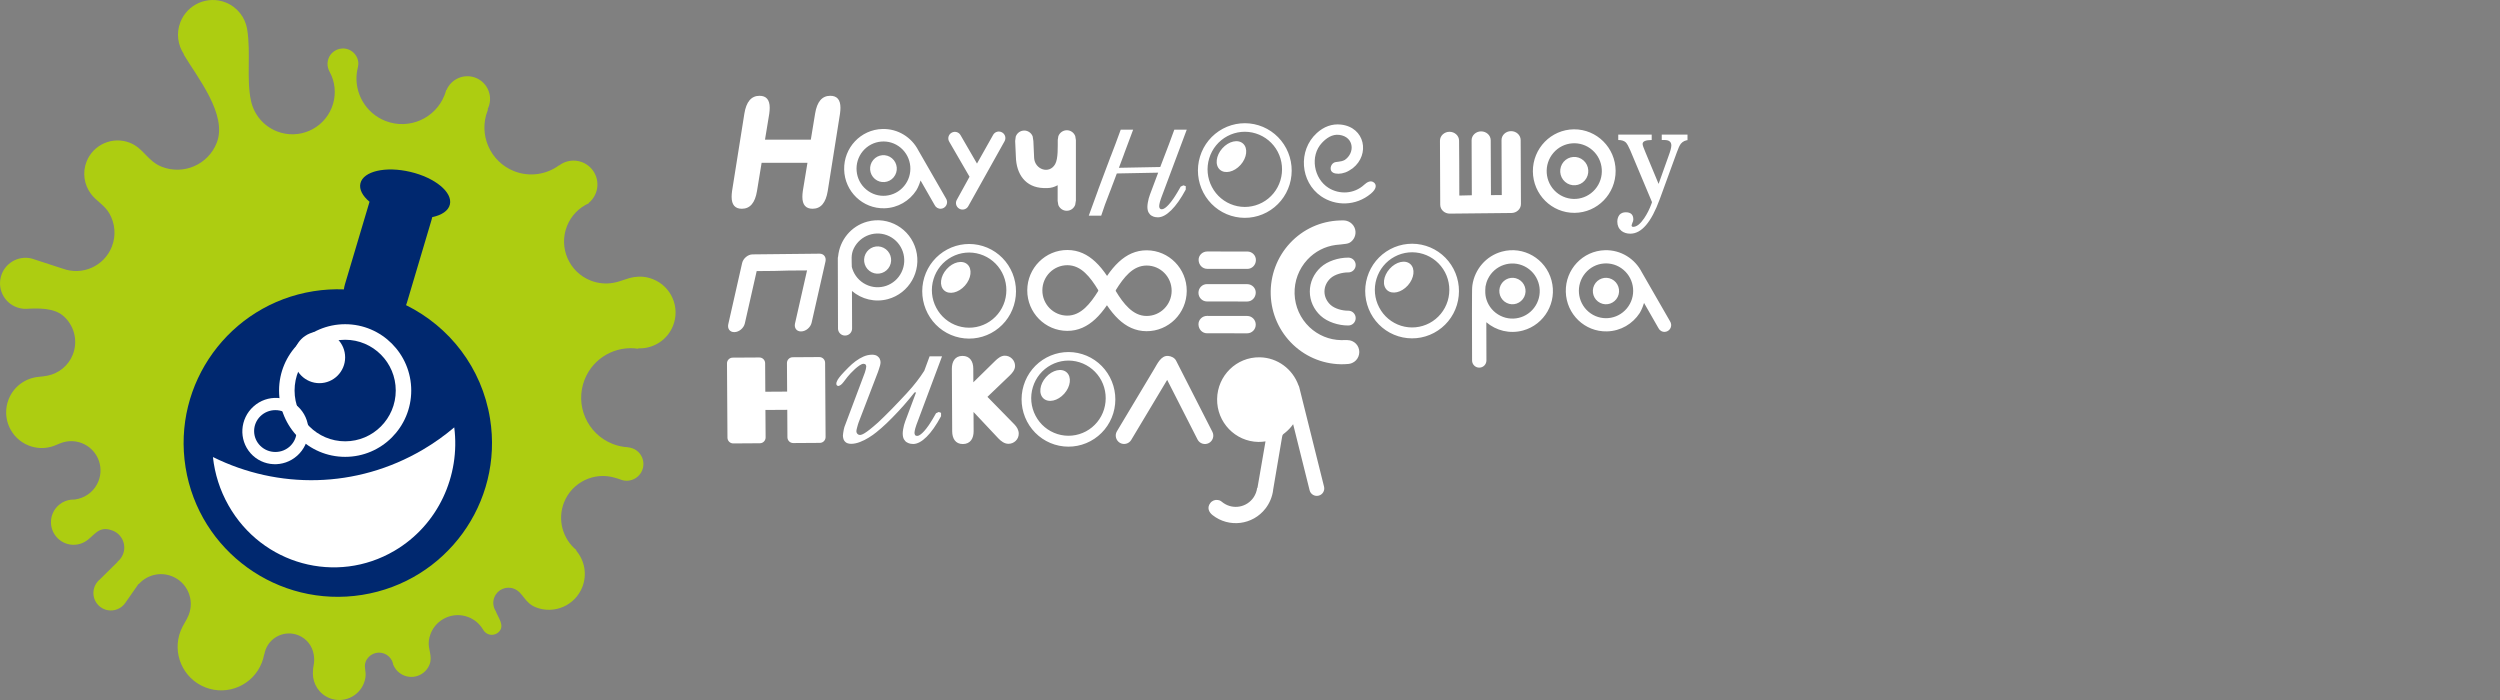 <?xml version="1.0" encoding="UTF-8"?> <svg xmlns="http://www.w3.org/2000/svg" width="200" height="56" viewBox="0 0 200 56" fill="none"><rect x="0" y="0" width="200" height="56" fill="#808080" stroke="none"/><g clip-path="url(#clip0_3751_7737)"><path fill-rule="evenodd" clip-rule="evenodd" d="M15.098 49.191C15.58 47.965 14.978 46.58 13.752 46.098C12.797 45.722 11.746 46.005 11.101 46.728L11.083 46.712L10.04 48.209L10.037 48.213C9.729 48.676 9.16 48.93 8.583 48.809C7.827 48.65 7.343 47.908 7.503 47.152C7.55 46.925 7.65 46.721 7.789 46.553H7.788L7.792 46.55C7.852 46.477 7.919 46.41 7.992 46.351L9.405 44.956L9.393 44.942C9.586 44.789 9.744 44.583 9.841 44.337C10.135 43.59 9.768 42.746 9.02 42.452C7.824 41.982 7.544 42.932 6.755 43.362C6.301 43.61 5.743 43.663 5.224 43.458C4.295 43.091 3.837 42.041 4.203 41.11C4.455 40.467 5.036 40.05 5.679 39.975C5.957 39.978 6.052 39.958 6.269 39.905C6.976 39.726 7.591 39.221 7.879 38.491C8.352 37.288 7.76 35.928 6.557 35.455C6.02 35.244 5.452 35.245 4.945 35.418C4.613 35.531 4.432 35.647 4.104 35.737C3.529 35.898 2.898 35.879 2.299 35.644C0.834 35.067 0.113 33.411 0.69 31.946C1.091 30.926 2.016 30.266 3.034 30.155C3.386 30.117 3.546 30.104 3.817 30.049C4.697 29.869 5.473 29.261 5.826 28.363C6.272 27.227 5.91 25.971 5.017 25.235C4.281 24.629 3.052 24.653 2.159 24.704C1.956 24.716 1.748 24.697 1.541 24.644C0.448 24.366 -0.213 23.255 0.065 22.162C0.342 21.07 1.453 20.409 2.546 20.686C2.634 20.709 2.721 20.737 2.804 20.77L5.005 21.488L5.006 21.485C6.574 22.076 8.331 21.3 8.946 19.736C9.303 18.83 9.198 17.857 8.748 17.075C8.351 16.388 7.703 16.095 7.258 15.487C6.735 14.772 6.578 13.813 6.925 12.928C7.465 11.555 9.016 10.882 10.387 11.421C11.486 11.853 11.801 12.893 12.94 13.341C14.682 14.027 16.653 13.17 17.338 11.426C18.228 9.164 15.747 6.136 14.694 4.354L14.717 4.344C14.223 3.61 14.085 2.652 14.433 1.766C14.996 0.335 16.613 -0.369 18.044 0.194C18.992 0.567 19.621 1.404 19.773 2.341C20.082 4.259 19.7 6.278 20.078 8.059C20.307 9.132 21.054 10.076 22.153 10.508C23.892 11.193 25.86 10.337 26.546 8.596C26.876 7.756 26.847 6.86 26.533 6.085C26.444 5.866 26.306 5.664 26.244 5.436C26.177 5.188 26.185 4.917 26.287 4.661C26.537 4.026 27.253 3.714 27.888 3.963C28.321 4.134 28.604 4.523 28.66 4.954C28.699 5.259 28.579 5.536 28.543 5.836C28.347 7.447 29.25 9.051 30.83 9.673C32.705 10.41 34.824 9.488 35.562 7.613C35.615 7.477 35.659 7.342 35.695 7.205L35.717 7.213C36.097 6.305 37.135 5.863 38.055 6.225C38.986 6.593 39.445 7.645 39.078 8.577C39.056 8.633 39.032 8.688 39.004 8.741L39.043 8.761L39.014 8.831C38.256 10.758 39.204 12.935 41.131 13.694C42.372 14.182 43.717 13.962 44.719 13.229L44.727 13.237C45.241 12.847 45.938 12.727 46.582 12.98C47.565 13.367 48.048 14.478 47.662 15.461C47.538 15.773 47.342 16.035 47.099 16.235L47.113 16.256C46.339 16.602 45.693 17.24 45.357 18.092C44.678 19.817 45.527 21.766 47.251 22.444C47.848 22.68 48.474 22.731 49.062 22.627C49.71 22.512 50.111 22.263 50.745 22.165C51.231 22.09 51.74 22.139 52.228 22.332C53.702 22.911 54.426 24.577 53.847 26.051C53.387 27.219 52.246 27.916 51.06 27.867L51.062 27.901C49.27 27.623 47.461 28.61 46.768 30.369C45.967 32.407 46.969 34.71 49.006 35.511C49.413 35.672 49.83 35.759 50.245 35.782L50.244 35.787C50.371 35.798 50.499 35.826 50.625 35.876C51.313 36.146 51.651 36.923 51.38 37.61C51.11 38.298 50.333 38.637 49.646 38.365C49.438 38.284 49.4 38.283 49.202 38.223C47.551 37.721 45.763 38.565 45.12 40.198C44.576 41.584 45.02 43.114 46.114 44.011L46.089 44.042C46.76 44.823 46.989 45.94 46.585 46.965C46.005 48.439 44.34 49.164 42.866 48.585C41.937 48.219 41.86 47.39 41.122 47.1C40.498 46.855 39.793 47.162 39.548 47.786C39.393 48.176 39.457 48.599 39.678 48.92L39.671 48.925C39.889 49.466 40.41 50.086 39.884 50.574C39.668 50.774 39.347 50.845 39.055 50.731C38.861 50.654 38.714 50.509 38.631 50.335L38.626 50.337C38.37 49.914 37.979 49.568 37.482 49.373C36.281 48.9 34.925 49.491 34.452 50.692C34.378 50.879 34.331 51.07 34.307 51.261C34.221 51.951 34.628 52.489 34.364 53.16C34.047 53.963 33.139 54.36 32.335 54.043C31.916 53.877 31.608 53.55 31.453 53.16C31.438 53.072 31.413 52.986 31.377 52.904L31.365 52.842L31.349 52.845C31.228 52.599 31.017 52.397 30.743 52.289C30.153 52.057 29.486 52.347 29.254 52.938C29.088 53.361 29.316 53.68 29.23 54.218C29.207 54.366 29.166 54.515 29.109 54.661C28.682 55.745 27.455 56.28 26.37 55.853C25.539 55.526 25.032 54.729 25.031 53.888C25.031 53.132 25.211 53.111 25.1 52.378C24.997 51.695 24.542 51.085 23.854 50.815C22.826 50.41 21.663 50.916 21.259 51.943C21.207 52.078 21.169 52.214 21.146 52.35L21.134 52.346C21.094 52.572 21.031 52.797 20.943 53.019C20.239 54.811 18.214 55.692 16.422 54.987C14.629 54.282 13.747 52.256 14.453 50.464C14.645 49.978 14.917 49.651 15.098 49.191Z" fill="#ADCD11"></path><path fill-rule="evenodd" clip-rule="evenodd" d="M28.972 47.591C22.245 48.664 15.92 44.093 14.845 37.388C13.77 30.678 18.352 24.369 25.078 23.296C25.897 23.166 26.711 23.12 27.51 23.151C27.527 23.015 27.556 22.879 27.596 22.743L29.561 16.145V16.141C29.005 15.674 28.718 15.147 28.833 14.668C29.064 13.693 30.853 13.284 32.83 13.751C34.807 14.217 36.222 15.385 35.991 16.358C35.873 16.86 35.337 17.211 34.578 17.372C34.561 17.45 34.542 17.528 34.519 17.605L32.557 24.204C32.535 24.275 32.511 24.344 32.484 24.413C35.943 26.118 38.55 29.413 39.205 33.502C40.279 40.211 35.697 46.519 28.972 47.591Z" fill="#00286F"></path><path fill-rule="evenodd" clip-rule="evenodd" d="M31.561 44.06C26.912 46.797 20.964 45.172 18.281 40.433C17.587 39.21 17.181 37.898 17.036 36.579L17.064 36.576C22.224 39.13 28.492 39.115 33.832 35.972C34.732 35.444 35.568 34.846 36.34 34.19C36.834 38.042 35.066 41.998 31.561 44.06Z" fill="white"></path><path fill-rule="evenodd" clip-rule="evenodd" d="M24.015 32.708C23.53 32.165 22.872 31.869 22.198 31.835C21.523 31.8 20.83 32.023 20.284 32.515C19.735 33.004 19.436 33.67 19.392 34.347C19.35 35.025 19.565 35.716 20.047 36.26C20.529 36.803 21.189 37.098 21.863 37.133C22.538 37.169 23.229 36.945 23.777 36.455C24.325 35.964 24.626 35.299 24.669 34.623C24.711 33.946 24.496 33.252 24.015 32.708ZM22.03 36.158C21.092 36.158 20.329 35.41 20.329 34.484C20.329 33.56 21.092 32.81 22.03 32.81C22.97 32.81 23.73 33.56 23.73 34.484C23.73 35.41 22.97 36.158 22.03 36.158Z" fill="white"></path><path fill-rule="evenodd" clip-rule="evenodd" d="M27.613 36.548C30.532 36.548 32.899 34.172 32.899 31.242C32.899 28.313 30.532 25.937 27.613 25.937C24.693 25.937 22.325 28.313 22.325 31.242C22.325 34.172 24.693 36.548 27.613 36.548ZM27.613 35.305C25.377 35.305 23.566 33.486 23.566 31.242C23.566 29 25.378 27.181 27.613 27.181C29.847 27.181 31.66 29 31.66 31.242C31.66 33.486 29.847 35.305 27.613 35.305Z" fill="white"></path><path fill-rule="evenodd" clip-rule="evenodd" d="M25.555 30.653C24.42 30.653 23.499 29.73 23.499 28.59C23.499 27.451 24.419 26.526 25.555 26.526C26.691 26.526 27.611 27.451 27.611 28.59C27.611 29.729 26.691 30.653 25.555 30.653Z" fill="white"></path><path fill-rule="evenodd" clip-rule="evenodd" d="M58.613 28.611L60.748 28.598C61 28.596 61.209 28.803 61.211 29.056L61.225 31.339L62.971 31.328L62.956 29.044C62.955 28.791 63.159 28.581 63.411 28.579L65.547 28.565C65.801 28.564 66.007 28.772 66.009 29.025L66.047 34.965C66.048 35.219 65.844 35.428 65.593 35.43L63.455 35.444C63.203 35.445 62.996 35.238 62.994 34.985L62.982 32.786L61.234 32.797L61.249 34.996C61.251 35.249 61.046 35.459 60.793 35.46L58.659 35.474C58.406 35.476 58.199 35.269 58.197 35.016L58.159 29.077C58.155 28.823 58.362 28.612 58.613 28.611ZM89.594 35.429L89.579 35.418C89.271 35.231 89.166 34.817 89.351 34.507L92.335 29.522C92.585 29.11 92.882 28.426 93.454 28.474C93.693 28.493 93.97 28.622 94.084 28.847L96.993 34.55C97.159 34.876 97.025 35.279 96.705 35.447H96.703C96.375 35.616 95.974 35.49 95.806 35.166L93.374 30.391L90.495 35.2C90.307 35.511 89.902 35.606 89.594 35.429ZM77.882 32.957L77.89 34.494C77.893 35.062 77.639 35.52 77.03 35.523C76.424 35.526 76.179 35.063 76.175 34.506L76.149 29.507C76.145 28.951 76.383 28.476 76.991 28.472C77.6 28.47 77.86 28.922 77.863 29.488L77.868 30.584L79.61 28.875C79.811 28.675 80.08 28.456 80.379 28.455C80.602 28.453 80.801 28.535 80.961 28.692C81.121 28.851 81.205 29.053 81.205 29.281C81.206 29.592 80.961 29.871 80.749 30.069L78.995 31.748L81.161 33.961C81.351 34.159 81.498 34.402 81.499 34.686C81.501 34.914 81.415 35.122 81.249 35.277C81.088 35.426 80.891 35.504 80.673 35.504C80.353 35.506 80.075 35.288 79.864 35.066L77.882 32.957ZM73.943 29.66C73.763 29.946 73.561 30.232 73.335 30.523C73.113 30.815 72.843 31.13 72.524 31.476C72.378 31.637 72.202 31.825 71.995 32.04C71.79 32.259 71.576 32.478 71.355 32.708C71.132 32.934 70.924 33.146 70.726 33.337C70.533 33.528 70.372 33.685 70.246 33.797C69.98 34.032 69.761 34.219 69.589 34.354C69.416 34.489 69.275 34.591 69.17 34.653C69.065 34.718 68.983 34.757 68.92 34.774C68.862 34.79 68.814 34.799 68.779 34.796C68.716 34.796 68.655 34.767 68.599 34.717C68.543 34.663 68.513 34.594 68.51 34.507C68.513 34.438 68.526 34.353 68.556 34.247C68.584 34.138 68.611 34.039 68.639 33.946C68.671 33.856 68.688 33.798 68.697 33.776L70.24 29.753C70.262 29.688 70.29 29.608 70.321 29.512C70.352 29.419 70.38 29.322 70.408 29.23C70.43 29.133 70.443 29.054 70.443 28.988C70.447 28.912 70.427 28.824 70.388 28.731C70.352 28.637 70.285 28.555 70.187 28.486C70.09 28.416 69.95 28.378 69.771 28.375C69.541 28.378 69.314 28.424 69.091 28.52C68.87 28.616 68.657 28.74 68.452 28.893C68.249 29.044 68.058 29.211 67.883 29.389C67.627 29.642 67.437 29.849 67.303 29.999C67.171 30.152 67.079 30.276 67.022 30.368C66.969 30.465 66.929 30.557 66.905 30.643L66.92 30.797L67.004 30.864L67.055 30.881C67.136 30.868 67.207 30.834 67.27 30.787C67.333 30.738 67.404 30.665 67.483 30.563C67.561 30.464 67.665 30.326 67.797 30.153C67.86 30.074 67.944 29.974 68.054 29.859C68.16 29.744 68.279 29.628 68.409 29.511C68.535 29.399 68.659 29.301 68.777 29.224C68.897 29.145 68.998 29.106 69.079 29.103C69.17 29.106 69.229 29.132 69.26 29.183C69.288 29.232 69.301 29.28 69.299 29.324C69.299 29.372 69.288 29.44 69.268 29.525C69.244 29.611 69.222 29.695 69.197 29.78C69.169 29.861 69.145 29.927 69.127 29.97L67.552 34.163C67.537 34.211 67.517 34.285 67.499 34.378C67.481 34.471 67.464 34.562 67.454 34.65C67.442 34.74 67.433 34.805 67.433 34.843C67.43 34.916 67.445 35 67.473 35.105C67.5 35.209 67.56 35.298 67.655 35.378C67.751 35.46 67.894 35.5 68.088 35.507C68.322 35.504 68.56 35.454 68.804 35.358C69.045 35.265 69.279 35.148 69.503 35.007C69.73 34.867 69.929 34.727 70.101 34.586C70.279 34.447 70.417 34.331 70.515 34.239C70.79 33.998 71.079 33.724 71.382 33.413C71.689 33.103 71.993 32.776 72.3 32.431C72.605 32.086 72.893 31.738 73.168 31.39H73.286L72.421 33.7C72.386 33.793 72.353 33.895 72.322 34.008C72.294 34.122 72.268 34.238 72.249 34.352C72.228 34.472 72.217 34.583 72.217 34.684C72.219 34.876 72.252 35.033 72.317 35.144C72.381 35.257 72.464 35.342 72.559 35.393C72.655 35.447 72.747 35.482 72.841 35.499C72.929 35.513 73.002 35.522 73.055 35.519C73.387 35.517 73.744 35.327 74.125 34.949C74.508 34.574 74.893 34.022 75.284 33.298L75.285 33.026L75.1 32.958L74.882 33.06C74.774 33.244 74.687 33.397 74.617 33.519C74.545 33.637 74.486 33.736 74.435 33.811C74.387 33.888 74.343 33.956 74.306 34.01C74.163 34.216 74.036 34.378 73.927 34.496C73.819 34.614 73.726 34.7 73.65 34.753C73.575 34.807 73.51 34.843 73.465 34.857C73.416 34.871 73.378 34.877 73.361 34.873C73.284 34.871 73.233 34.844 73.203 34.796C73.173 34.748 73.159 34.69 73.159 34.619C73.156 34.613 73.162 34.559 73.179 34.456C73.194 34.358 73.239 34.202 73.312 33.99L75.363 28.506L74.369 28.504L73.943 29.66ZM107.536 29.138C106.025 29.185 104.557 28.625 103.455 27.582C102.348 26.534 101.705 25.099 101.658 23.569C101.61 22.046 102.164 20.564 103.2 19.451C104.237 18.336 105.66 17.687 107.175 17.638C107.493 17.628 107.629 17.617 107.859 17.712C108.083 17.806 108.27 17.987 108.369 18.224C108.535 18.622 108.408 19.077 108.088 19.336C107.95 19.448 107.845 19.476 107.684 19.505C107.434 19.551 107.117 19.563 106.862 19.596C105.996 19.709 105.198 20.121 104.593 20.77C103.904 21.51 103.536 22.494 103.567 23.508C103.599 24.526 104.027 25.479 104.762 26.176C105.452 26.826 106.351 27.194 107.288 27.21C107.604 27.215 107.899 27.159 108.2 27.3C108.409 27.398 108.579 27.571 108.671 27.794C108.871 28.276 108.645 28.838 108.167 29.041C107.983 29.12 107.807 29.128 107.536 29.138ZM64.563 21.634L63.6 25.883C63.524 26.226 63.718 26.516 64.074 26.515L64.086 26.514C64.468 26.514 64.843 26.189 64.928 25.82L66.037 20.927C66.116 20.584 65.919 20.293 65.561 20.294L60.21 20.351C59.83 20.351 59.455 20.675 59.369 21.046L58.262 25.938C58.184 26.282 58.377 26.571 58.735 26.57H58.748C59.127 26.568 59.501 26.245 59.586 25.876L60.534 21.686H60.637C63.217 21.676 61.817 21.642 64.401 21.635L64.563 21.634ZM133.693 25.971C133.687 25.873 133.654 25.781 133.603 25.704L133.364 25.288L131.339 21.768C130.791 20.701 129.673 19.984 128.402 20.016C126.623 20.061 125.218 21.553 125.264 23.345C125.309 25.138 126.785 26.557 128.562 26.511C129.66 26.484 130.616 25.904 131.176 25.043C131.176 25.043 131.374 24.732 131.523 24.234L132.673 26.245C132.765 26.437 132.967 26.564 133.192 26.548C133.487 26.529 133.713 26.271 133.693 25.971ZM130.148 24.67C129.761 25.135 129.227 25.398 128.674 25.447C128.122 25.496 127.547 25.334 127.086 24.943C126.628 24.555 126.368 24.016 126.318 23.457C126.27 22.9 126.433 22.322 126.816 21.858C127.204 21.393 127.736 21.129 128.29 21.081C128.844 21.032 129.416 21.195 129.874 21.584C130.335 21.973 130.595 22.512 130.645 23.071C130.695 23.629 130.532 24.206 130.148 24.67ZM70.687 19.824C70.954 19.959 71.144 20.188 71.233 20.453C71.322 20.718 71.313 21.017 71.179 21.286C71.046 21.556 70.819 21.747 70.556 21.836C70.295 21.925 69.998 21.916 69.731 21.782C69.464 21.648 69.274 21.418 69.185 21.153C69.097 20.889 69.107 20.591 69.239 20.32C69.372 20.05 69.601 19.86 69.862 19.769C70.124 19.68 70.422 19.691 70.687 19.824ZM73.28 19.994C72.822 18.282 71.075 17.271 69.381 17.732C68.069 18.089 67.175 19.225 67.049 20.514C67.036 20.562 67.025 20.612 67.025 20.665L67.04 26.283C67.041 26.593 67.293 26.845 67.599 26.845L67.611 26.844C67.918 26.843 68.168 26.59 68.167 26.282L68.157 23.278C68.927 23.936 69.992 24.213 71.039 23.928C72.734 23.466 73.738 21.703 73.28 19.994ZM72.12 21.779C71.861 22.313 71.41 22.688 70.894 22.866C70.378 23.041 69.795 23.02 69.268 22.756C68.74 22.494 68.367 22.04 68.193 21.52C68.174 21.465 68.158 21.407 68.144 21.351C68.143 20.815 68.059 20.373 68.3 19.879C68.561 19.346 69.009 18.971 69.526 18.794C70.043 18.618 70.624 18.641 71.153 18.902C71.679 19.165 72.052 19.619 72.228 20.139C72.401 20.659 72.382 21.248 72.12 21.779ZM105.923 38.93L103.937 30.965C103.924 30.911 103.901 30.863 103.874 30.817C103.413 29.534 102.207 28.606 100.775 28.584C98.923 28.555 97.398 30.047 97.369 31.917C97.34 33.785 98.82 35.325 100.671 35.354C100.866 35.355 101.055 35.34 101.24 35.31L100.597 39.033L100.573 39.03C100.539 39.299 100.441 39.561 100.287 39.79C100.027 40.173 99.632 40.433 99.181 40.519C98.729 40.605 98.266 40.508 97.887 40.248C97.677 40.102 97.655 40.033 97.424 39.999C97.204 39.966 96.972 40.05 96.826 40.241C96.537 40.615 96.715 40.982 97.004 41.209C98.318 42.242 100.216 42.007 101.24 40.68C101.58 40.239 101.781 39.733 101.85 39.218L101.845 39.217L102.568 34.949C102.596 34.758 102.653 34.742 102.789 34.635C103.041 34.435 103.265 34.2 103.451 33.936L104.769 39.224C104.85 39.541 105.169 39.731 105.484 39.653L105.496 39.65C105.811 39.575 106.002 39.247 105.923 38.93ZM100.472 20.81V20.823C100.464 21.201 100.163 21.511 99.789 21.511L96.572 21.507C96.198 21.506 95.904 21.196 95.891 20.819L95.889 20.804C95.875 20.427 96.198 20.119 96.573 20.119L99.79 20.122C100.167 20.122 100.48 20.431 100.472 20.81ZM100.459 23.419V23.433C100.445 23.811 100.151 24.121 99.778 24.121L96.556 24.117C96.184 24.116 95.877 23.806 95.877 23.429V23.415C95.877 23.038 96.184 22.728 96.559 22.728L99.779 22.732C100.153 22.733 100.474 23.042 100.459 23.419ZM100.459 25.964V25.977C100.459 26.356 100.152 26.665 99.778 26.665L96.558 26.662C96.184 26.662 95.893 26.351 95.879 25.973L95.878 25.96C95.864 25.582 96.185 25.271 96.559 25.272L99.779 25.277C100.153 25.277 100.459 25.586 100.459 25.964ZM94.009 20.982C93.431 20.393 92.633 20.029 91.745 20.024C90.86 20.021 90.139 20.374 89.513 20.948C89.166 21.267 88.856 21.649 88.565 22.075C88.278 21.647 87.971 21.262 87.626 20.942C87.006 20.363 86.287 20.004 85.399 20C84.515 19.996 83.712 20.355 83.129 20.938C82.546 21.521 82.184 22.329 82.181 23.222C82.177 24.114 82.533 24.925 83.112 25.513C83.689 26.101 84.49 26.466 85.376 26.47C86.263 26.474 86.993 26.109 87.617 25.533C87.96 25.217 88.27 24.835 88.556 24.419C88.838 24.838 89.144 25.221 89.484 25.541C90.105 26.123 90.829 26.491 91.719 26.496C92.606 26.5 93.407 26.14 93.992 25.559C94.573 24.975 94.936 24.168 94.939 23.273C94.943 22.381 94.587 21.57 94.009 20.982ZM87.864 23.269C87.539 23.796 87.194 24.276 86.805 24.634C86.391 25.013 85.927 25.252 85.38 25.25C84.827 25.249 84.329 25.021 83.967 24.655C83.607 24.288 83.386 23.782 83.389 23.225C83.391 22.669 83.616 22.165 83.979 21.801C84.344 21.437 84.845 21.214 85.396 21.216C85.946 21.219 86.408 21.454 86.81 21.831C87.193 22.187 87.536 22.673 87.864 23.218L87.85 23.244L87.864 23.269ZM93.14 24.692C92.777 25.056 92.276 25.28 91.723 25.277C91.176 25.276 90.712 25.032 90.303 24.649C89.917 24.289 89.575 23.806 89.256 23.274L89.27 23.251L89.256 23.225C89.588 22.681 89.936 22.2 90.319 21.846C90.728 21.471 91.19 21.242 91.74 21.243C92.293 21.245 92.791 21.473 93.152 21.84C93.513 22.207 93.734 22.712 93.732 23.269C93.73 23.825 93.504 24.328 93.14 24.692ZM121.459 22.334C121.199 22.203 120.913 22.194 120.658 22.281C120.403 22.369 120.181 22.554 120.053 22.815C119.926 23.076 119.916 23.367 120.001 23.623C120.088 23.88 120.271 24.104 120.531 24.232C120.791 24.363 121.078 24.372 121.332 24.286C121.586 24.197 121.807 24.014 121.937 23.752C122.064 23.49 122.076 23.201 121.989 22.944C121.902 22.687 121.719 22.463 121.459 22.334ZM128.941 22.334C128.681 22.203 128.394 22.194 128.139 22.281C127.885 22.369 127.664 22.554 127.535 22.815C127.407 23.076 127.398 23.367 127.482 23.623C127.569 23.88 127.753 24.104 128.013 24.232C128.273 24.363 128.558 24.372 128.814 24.286C129.068 24.197 129.289 24.014 129.418 23.752C129.545 23.49 129.557 23.201 129.47 22.944C129.383 22.687 129.201 22.463 128.941 22.334ZM124.121 22.432C123.655 20.69 121.876 19.658 120.151 20.129C118.866 20.479 117.975 21.561 117.792 22.809C117.757 23.062 117.768 23.323 117.762 23.584C117.754 24.076 117.756 24.572 117.757 25.058L117.766 28.839C117.766 29.155 118.024 29.411 118.335 29.411L118.347 29.41C118.66 29.41 118.915 29.151 118.914 28.837L118.906 25.779C119.69 26.448 120.773 26.73 121.839 26.44C123.567 25.969 124.589 24.174 124.121 22.432ZM122.954 24.26C122.687 24.805 122.227 25.191 121.695 25.372C121.167 25.551 120.569 25.53 120.03 25.26C119.487 24.991 119.104 24.526 118.926 23.992C118.907 23.935 118.891 23.877 118.877 23.819C118.826 23.613 118.8 23.339 118.84 22.92C118.875 22.712 118.939 22.506 119.036 22.308C119.302 21.762 119.763 21.378 120.293 21.196C120.823 21.015 121.419 21.038 121.961 21.306C122.502 21.576 122.885 22.041 123.063 22.575C123.243 23.11 123.221 23.713 122.954 24.26ZM107.835 20.611C107.091 20.611 106.207 20.879 105.654 21.387C105.109 21.888 104.785 22.576 104.785 23.326C104.785 24.074 105.108 24.762 105.654 25.264C106.207 25.771 107.091 26.039 107.835 26.039H107.869C108.192 26.039 108.455 25.775 108.455 25.448C108.455 25.121 108.191 24.856 107.869 24.856H107.835C107.381 24.856 106.78 24.698 106.442 24.388C106.144 24.113 105.957 23.737 105.957 23.325C105.957 22.913 106.144 22.536 106.442 22.261C106.78 21.951 107.382 21.793 107.837 21.793L107.867 21.794C108.191 21.794 108.455 21.53 108.455 21.202C108.455 20.874 108.192 20.61 107.869 20.61H107.835V20.611ZM107.583 12.795C107.99 12.515 108.176 12.072 108.124 11.672C108.072 11.247 107.75 10.87 107.151 10.791C106.573 10.713 106.098 11.062 105.757 11.426C104.772 12.476 105.102 14.293 106.286 15.033C107.142 15.567 108.32 15.537 109.14 14.775C109.347 14.583 109.668 14.382 109.933 14.617C110.115 14.78 110.15 15.089 109.671 15.492C108.457 16.503 106.836 16.492 105.686 15.702C104.02 14.555 103.819 12.037 105.341 10.647C105.903 10.134 106.556 9.886 107.282 9.967C109.205 10.187 109.614 12.359 108.222 13.457C108.029 13.587 107.852 13.713 107.63 13.793C107.247 13.932 106.885 13.928 106.665 13.824C106.324 13.664 106.426 13.164 106.716 13.013C106.909 12.911 107.241 12.98 107.583 12.795ZM86.02 10.891L86.005 10.854C85.889 10.588 85.626 10.416 85.338 10.419C85.049 10.424 84.791 10.6 84.679 10.868L84.667 10.898L84.621 11.19C84.613 11.701 84.665 12.688 84.412 13.132C83.937 13.969 82.786 13.555 82.731 12.642L82.67 11.284L82.615 10.918L82.6 10.879C82.483 10.612 82.219 10.441 81.932 10.444C81.642 10.447 81.384 10.623 81.273 10.892L81.26 10.923L81.213 11.278L81.27 12.541C81.306 13.927 82.029 14.995 83.482 15.044C83.582 15.047 83.681 15.047 83.783 15.046C84.088 15.043 84.365 14.957 84.612 14.817V16.078L84.665 16.392L84.679 16.43C84.797 16.696 85.058 16.866 85.347 16.862C85.635 16.859 85.893 16.683 86.004 16.415L86.016 16.384L86.063 16.093V16.062L86.072 16.089V11.205L86.02 10.891ZM75.677 15.874L75.443 15.466L73.467 12.029C72.93 10.987 71.839 10.288 70.596 10.319C68.861 10.363 67.489 11.82 67.533 13.57C67.574 15.321 69.017 16.706 70.753 16.662C71.825 16.636 72.76 16.069 73.306 15.229C73.306 15.229 73.501 14.922 73.646 14.438L74.769 16.401C74.859 16.589 75.056 16.713 75.276 16.698C75.565 16.68 75.784 16.426 75.766 16.134C75.759 16.038 75.728 15.949 75.677 15.874ZM72.327 14.885C71.945 15.346 71.413 15.606 70.866 15.656C70.318 15.706 69.75 15.544 69.293 15.157C68.836 14.773 68.579 14.237 68.531 13.683C68.481 13.13 68.643 12.556 69.023 12.096C69.408 11.637 69.937 11.375 70.486 11.327C71.035 11.277 71.603 11.438 72.059 11.824C72.515 12.21 72.772 12.746 72.822 13.3C72.869 13.852 72.71 14.426 72.327 14.885ZM71.74 13.396C71.714 13.12 71.587 12.855 71.36 12.664C71.135 12.473 70.854 12.393 70.581 12.417C70.308 12.442 70.045 12.572 69.858 12.799C69.667 13.027 69.589 13.312 69.612 13.586C69.637 13.861 69.763 14.127 69.99 14.317C70.215 14.508 70.498 14.588 70.77 14.563C71.043 14.54 71.306 14.41 71.493 14.183C71.683 13.954 71.764 13.67 71.74 13.396ZM75.937 11.331L77.562 14.137L77.563 14.138L76.544 15.989C76.404 16.236 76.492 16.553 76.739 16.694L76.749 16.7C76.996 16.839 77.316 16.752 77.456 16.506L80.364 11.3C80.504 11.053 80.417 10.735 80.17 10.595L80.16 10.59C79.913 10.45 79.594 10.537 79.454 10.784L78.159 13.086L76.838 10.803C76.695 10.557 76.375 10.474 76.13 10.618L76.12 10.623C75.873 10.768 75.791 11.084 75.937 11.331ZM102.9 11.871C102.434 10.983 101.642 10.321 100.688 10.024C99.736 9.73 98.71 9.828 97.829 10.297C96.948 10.77 96.292 11.567 96 12.53C95.706 13.491 95.806 14.525 96.27 15.413C96.736 16.302 97.528 16.965 98.482 17.26C99.433 17.555 100.458 17.459 101.34 16.988C102.222 16.518 102.878 15.717 103.171 14.756C103.461 13.796 103.364 12.759 102.9 11.871ZM102.432 14.432C102.201 15.196 101.679 15.832 100.979 16.206C100.279 16.578 99.465 16.658 98.708 16.421C97.951 16.186 97.322 15.662 96.952 14.955C96.58 14.249 96.503 13.428 96.737 12.664C96.97 11.899 97.489 11.265 98.19 10.891C98.889 10.517 99.705 10.438 100.46 10.675C101.218 10.91 101.848 11.435 102.219 12.14C102.587 12.845 102.664 13.669 102.432 14.432ZM99.446 11.488C99.849 11.854 99.759 12.618 99.245 13.193C98.73 13.767 97.988 13.937 97.586 13.57C97.182 13.205 97.274 12.441 97.786 11.867C98.301 11.291 99.042 11.123 99.446 11.488ZM116.282 21.513C115.817 20.624 115.024 19.962 114.07 19.666C113.118 19.371 112.092 19.469 111.211 19.939C110.33 20.41 109.674 21.208 109.382 22.172C109.088 23.132 109.189 24.167 109.652 25.055C110.118 25.945 110.912 26.607 111.864 26.902C112.817 27.196 113.841 27.1 114.722 26.629C115.604 26.159 116.262 25.358 116.553 24.397C116.843 23.437 116.747 22.4 116.282 21.513ZM115.816 24.073C115.583 24.837 115.062 25.474 114.363 25.847C113.662 26.219 112.849 26.299 112.091 26.063C111.334 25.827 110.705 25.304 110.336 24.597C109.963 23.891 109.886 23.069 110.12 22.305C110.353 21.54 110.872 20.907 111.573 20.533C112.273 20.158 113.087 20.08 113.844 20.316C114.601 20.552 115.231 21.078 115.602 21.782C115.97 22.487 116.046 23.311 115.816 24.073ZM112.829 21.129C113.231 21.496 113.141 22.259 112.627 22.834C112.112 23.408 111.37 23.578 110.968 23.212C110.564 22.845 110.656 22.082 111.168 21.509C111.683 20.932 112.426 20.763 112.829 21.129ZM80.845 21.533C80.38 20.644 79.588 19.982 78.633 19.686C77.682 19.391 76.656 19.489 75.775 19.959C74.893 20.431 74.238 21.228 73.944 22.192C73.652 23.152 73.751 24.187 74.216 25.075C74.682 25.965 75.474 26.627 76.427 26.922C77.379 27.216 78.403 27.12 79.285 26.649C80.166 26.179 80.824 25.379 81.115 24.417C81.407 23.457 81.31 22.42 80.845 21.533ZM80.379 24.094C80.146 24.857 79.624 25.493 78.926 25.867C78.226 26.239 77.411 26.319 76.654 26.083C75.897 25.848 75.267 25.324 74.898 24.616C74.525 23.911 74.448 23.089 74.684 22.325C74.915 21.561 75.434 20.927 76.136 20.553C76.835 20.178 77.65 20.101 78.406 20.337C79.164 20.572 79.795 21.098 80.164 21.803C80.533 22.508 80.61 23.33 80.379 24.094ZM77.392 21.15C77.794 21.517 77.704 22.279 77.192 22.854C76.677 23.428 75.935 23.599 75.531 23.232C75.128 22.866 75.219 22.102 75.733 21.529C76.246 20.953 76.99 20.784 77.392 21.15ZM88.791 30.178C88.326 29.289 87.534 28.627 86.581 28.331C85.628 28.035 84.603 28.134 83.722 28.604C82.84 29.075 82.185 29.873 81.892 30.836C81.599 31.797 81.699 32.831 82.163 33.719C82.629 34.608 83.422 35.271 84.375 35.566C85.326 35.86 86.351 35.764 87.233 35.293C88.115 34.822 88.772 34.022 89.063 33.061C89.353 32.101 89.257 31.065 88.791 30.178ZM88.326 32.738C88.094 33.501 87.572 34.138 86.873 34.511C86.173 34.883 85.358 34.963 84.601 34.727C83.844 34.491 83.214 33.967 82.845 33.261C82.473 32.554 82.395 31.733 82.63 30.969C82.863 30.204 83.382 29.571 84.083 29.197C84.783 28.822 85.597 28.744 86.355 28.98C87.111 29.216 87.742 29.741 88.112 30.446C88.48 31.151 88.556 31.975 88.326 32.738ZM85.339 29.794C85.741 30.16 85.652 30.924 85.138 31.498C84.623 32.073 83.882 32.243 83.478 31.876C83.075 31.51 83.165 30.747 83.679 30.172C84.194 29.597 84.936 29.427 85.339 29.794ZM60.929 13.024L60.559 15.286C60.405 16.23 60.003 16.701 59.346 16.701C58.804 16.701 58.53 16.384 58.53 15.748C58.53 15.602 58.542 15.446 58.566 15.276L59.549 9.091C59.702 8.139 60.105 7.664 60.761 7.664C61.304 7.664 61.577 7.981 61.577 8.619C61.577 8.764 61.564 8.922 61.542 9.091L61.2 11.171H64.866L65.208 9.09C65.361 8.138 65.764 7.663 66.421 7.663C66.965 7.663 67.236 7.981 67.236 8.618C67.236 8.764 67.224 8.921 67.201 9.09L66.218 15.285C66.065 16.229 65.662 16.7 65.005 16.7C64.462 16.7 64.19 16.384 64.19 15.752C64.19 15.608 64.201 15.452 64.225 15.284L64.597 13.022H60.929V13.024ZM132.161 16.171L130.415 12.012C130.281 11.701 130.163 11.493 130.063 11.391C129.928 11.265 129.728 11.201 129.46 11.201V10.77H132.136V11.201C131.65 11.201 131.408 11.307 131.408 11.518C131.408 11.611 131.483 11.832 131.633 12.178L132.688 14.713L133.493 12.456C133.635 12.076 133.707 11.801 133.707 11.632C133.707 11.345 133.523 11.201 133.154 11.201H132.94V10.77H135.114V11.201C134.845 11.21 134.631 11.307 134.473 11.493C134.373 11.62 134.264 11.852 134.146 12.191L132.777 15.943C132.106 17.776 131.324 18.694 130.427 18.694C130.15 18.694 129.916 18.622 129.724 18.478C129.497 18.292 129.385 18.042 129.385 17.73C129.385 17.518 129.443 17.336 129.56 17.184C129.686 17.049 129.852 16.982 130.062 16.982C130.465 16.982 130.666 17.172 130.666 17.553C130.666 17.645 130.64 17.738 130.59 17.831C130.548 17.941 130.527 18.005 130.527 18.021C130.527 18.106 130.568 18.148 130.652 18.148C130.93 18.148 131.222 17.92 131.532 17.464C131.766 17.117 131.959 16.736 132.11 16.322L132.161 16.171ZM94.456 14.928C94.35 15.112 94.263 15.263 94.192 15.386C94.121 15.504 94.062 15.603 94.01 15.68C93.963 15.755 93.92 15.823 93.881 15.877C93.737 16.084 93.612 16.245 93.503 16.363C93.394 16.482 93.301 16.568 93.226 16.621C93.149 16.674 93.086 16.71 93.039 16.724C92.992 16.739 92.954 16.744 92.935 16.741C92.859 16.739 92.81 16.713 92.779 16.664C92.747 16.616 92.734 16.557 92.734 16.486C92.731 16.481 92.737 16.426 92.754 16.325C92.768 16.226 92.814 16.07 92.888 15.857L94.939 10.374L93.946 10.372L93.521 11.526L92.859 13.258L92.821 13.361H92.814C91.714 13.381 90.613 13.402 89.513 13.424L89.924 12.328C89.929 12.313 89.935 12.293 89.939 12.278L90.651 10.375L89.658 10.373L89.234 11.526L88.856 12.517C88.854 12.516 88.853 12.516 88.852 12.515L88.659 13.035L88.573 13.259L87.846 15.198H87.85L87.103 17.251L88.096 17.255L88.399 16.369L88.83 15.238H88.834L88.976 14.854L89.06 14.636L89.345 13.877C90.448 13.856 91.55 13.834 92.654 13.813L91.996 15.568C91.962 15.662 91.928 15.763 91.897 15.876C91.869 15.99 91.843 16.106 91.823 16.222C91.803 16.34 91.792 16.451 91.792 16.553C91.793 16.743 91.828 16.901 91.894 17.012C91.958 17.125 92.04 17.21 92.137 17.261C92.23 17.316 92.322 17.35 92.416 17.367C92.506 17.381 92.58 17.39 92.632 17.387C92.963 17.385 93.318 17.196 93.7 16.817C94.083 16.442 94.468 15.89 94.86 15.167L94.861 14.895L94.674 14.827L94.456 14.928ZM116.745 15.645L116.738 13.022L116.726 11.253C116.723 10.84 116.358 10.54 115.959 10.543H115.948C115.552 10.548 115.193 10.851 115.197 11.264L115.218 16.38C115.221 16.794 115.586 17.093 115.982 17.09L120.922 17.039C121.318 17.035 121.677 16.732 121.675 16.318L121.653 11.202C121.648 10.789 121.284 10.489 120.887 10.492H120.875C120.479 10.495 120.12 10.798 120.122 11.213L120.142 15.604L119.276 15.61L119.257 11.22C119.253 10.807 118.888 10.508 118.49 10.511L118.48 10.51C118.084 10.513 117.724 10.82 117.728 11.231L117.746 15.621L116.745 15.645ZM125.966 17.028C124.137 17.042 122.645 15.557 122.63 13.713C122.618 11.868 124.089 10.361 125.916 10.346C127.743 10.334 129.237 11.818 129.25 13.663C129.263 15.508 127.791 17.015 125.966 17.028ZM127.386 12.006C127.847 12.408 128.102 12.961 128.141 13.531C128.182 14.1 128.006 14.683 127.607 15.148C127.206 15.612 126.659 15.87 126.095 15.91C125.534 15.949 124.955 15.772 124.494 15.37C124.033 14.966 123.779 14.412 123.739 13.845C123.699 13.277 123.874 12.692 124.274 12.228C124.673 11.763 125.222 11.505 125.785 11.466C126.347 11.426 126.926 11.603 127.386 12.006ZM127.061 13.608C127.041 13.317 126.911 13.036 126.676 12.831C126.441 12.626 126.147 12.537 125.861 12.557C125.573 12.577 125.294 12.709 125.091 12.944C124.889 13.182 124.801 13.478 124.819 13.769C124.841 14.06 124.969 14.341 125.204 14.546C125.438 14.751 125.733 14.84 126.02 14.819C126.307 14.8 126.587 14.669 126.788 14.432C126.993 14.194 127.082 13.898 127.061 13.608Z" fill="white"></path></g><defs><clipPath id="clip0_3751_7737"><rect width="135" height="56" fill="white"></rect></clipPath></defs></svg> 